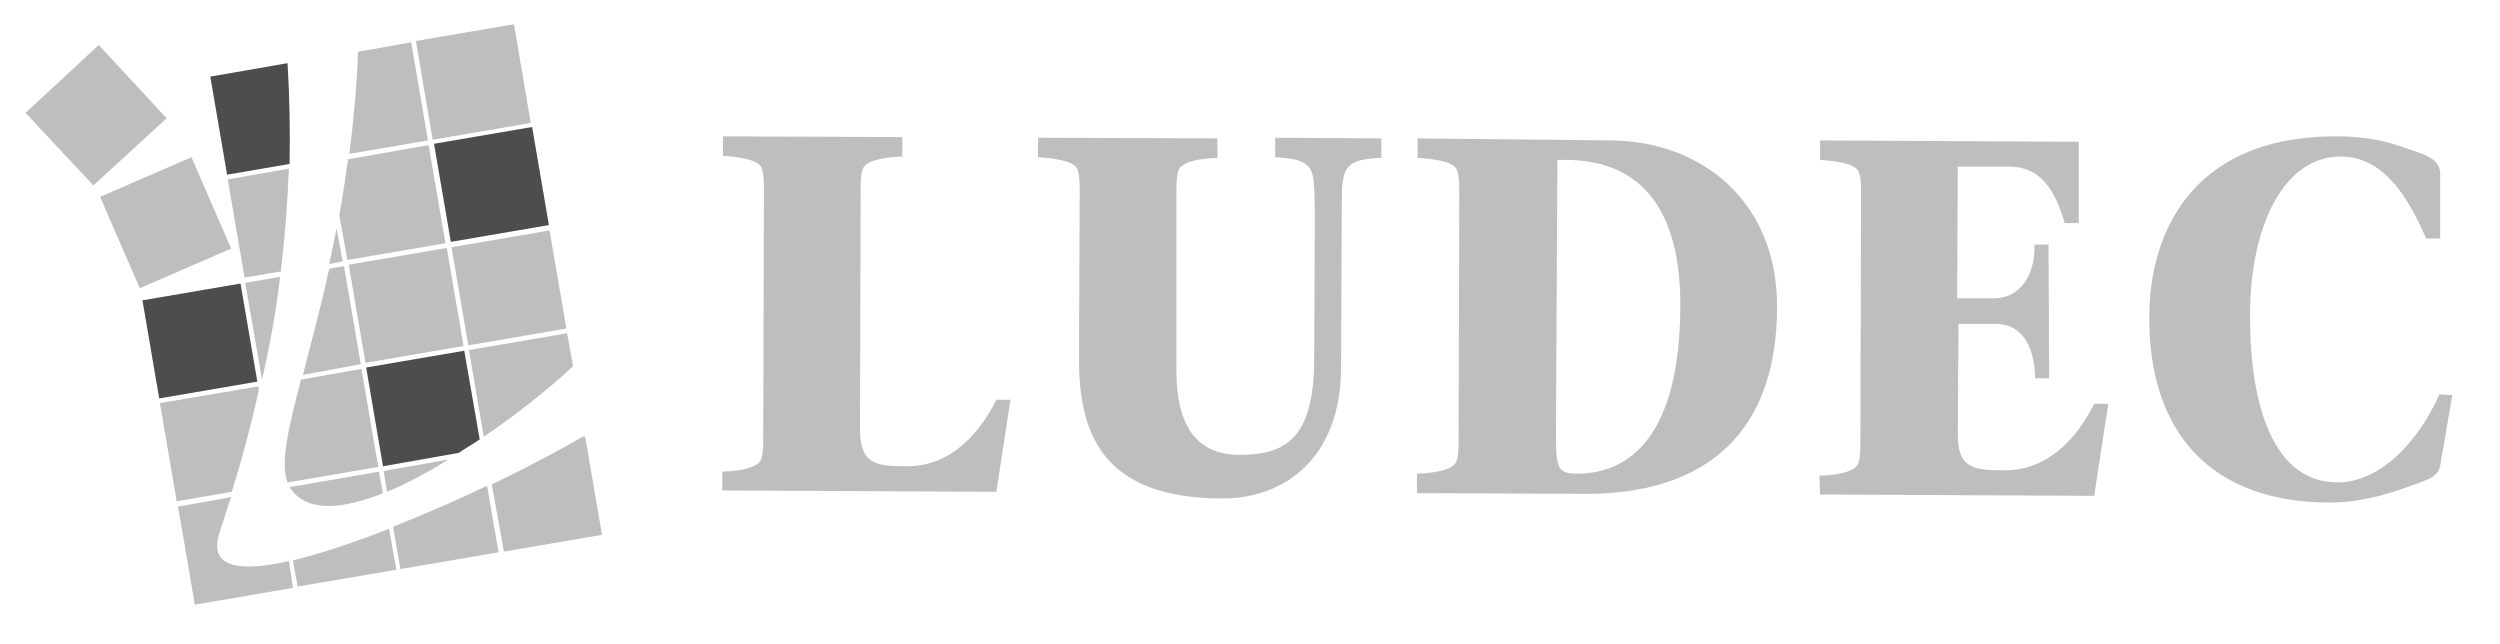 <?xml version="1.0" encoding="UTF-8"?>
<!-- Generator: Adobe Illustrator 26.3.1, SVG Export Plug-In . SVG Version: 6.00 Build 0)  -->
<svg xmlns="http://www.w3.org/2000/svg" xmlns:xlink="http://www.w3.org/1999/xlink" version="1.1" id="Laag_1" x="0px" y="0px" viewBox="0 0 372.1 95.9" style="enable-background:new 0 0 372.1 95.9;" xml:space="preserve">
<style type="text/css">
	.st0{fill:#BEBEBE;}
	.st1{fill:#4D4D4D;}
</style>
<g>
	<g>
		<g>
			<path class="st0" d="M107.5,70.2c3.4-0.1,5.5-0.8,5.8-1.9c0.3-0.8,0.3-2.1,0.3-3.3l0.1-36.6c0-1.2,0-2.5-0.3-3.3     c-0.3-1.1-2.5-1.7-5.8-1.9l0-2.9l26.7,0.1l0,2.9c-3.4,0.1-5.6,0.8-5.9,1.9c-0.3,0.8-0.3,2.1-0.3,3.3l-0.1,35.3     c0,5.3,2.3,5.6,7,5.6c6.8,0,11-5.3,13.3-9.9l2.1,0l-2.1,13.7L107.5,73L107.5,70.2z"></path>
			<path class="st0" d="M175.1,55.2c0,7.3,2.4,12.5,9.4,12.5c6.8,0,11.1-2.4,11.1-14.3l0.1-20.3c0-2.3,0-4.5-0.2-6.4     c-0.3-2.2-1.4-3.1-5.7-3.3l0-2.9l15.8,0.1l0,2.9c-6.6,0.2-5.8,2.3-5.9,9.6l-0.1,21.8c-0.1,13.3-8.4,19.3-17.7,19.3     c-16.6-0.1-21.4-8.2-21.3-21l0.1-24.6c0-1.2,0-2.5-0.3-3.3c-0.3-1.1-2.5-1.7-5.9-1.9l0-2.9l26.7,0.1l0,2.9     c-3.4,0.1-5.5,0.8-5.8,1.9c-0.3,0.8-0.3,2.1-0.3,3.3L175.1,55.2z"></path>
			<path class="st0" d="M239.7,20.9c13.9,0.1,24.9,9.4,24.8,24.9c-0.1,22.6-15.3,27.8-28.6,27.7l-25-0.1l0-2.9     c3.4-0.1,5.6-0.8,5.9-1.9c0.3-0.8,0.3-2.1,0.3-3.3l0.1-36.6c0-1.2,0-2.5-0.3-3.3c-0.3-1.1-2.5-1.7-5.9-1.9l0-2.9L239.7,20.9z      M231.6,62.7c0,6.6-0.2,7.8,3.1,7.8c8,0,15.3-5.8,15.4-24.8c0.1-14.3-5.7-21.9-17.1-21.9l-1.2,0L231.6,62.7z"></path>
			<path class="st0" d="M270.8,70.8c3.4-0.1,5.5-0.8,5.8-1.9c0.3-0.8,0.3-2.1,0.3-3.3l0.1-36.6c0-1.2,0-2.5-0.3-3.3     c-0.3-1.1-2.5-1.7-5.8-1.9l0-2.9l38.5,0.2l0,12.1l-2.1,0c-1.4-4.9-3.6-8.4-8.2-8.4l-7.7,0l-0.1,19.6l5.5,0c4.3,0,6.2-4.2,6-8     l2.1,0L305,56.3l-2.1,0c0-3.6-1.3-8.1-5.9-8.1l-5.5,0l-0.1,16.5c0,5,2.3,5.3,7,5.3c6.8,0,11-5.3,13.3-9.9l2.1,0l-2.1,13.7     l-40.8-0.2L270.8,70.8z"></path>
			<path class="st0" d="M365,58.8l-1.8,10.5c-0.3,1.6-1.6,2-3.8,2.8c-1.9,0.7-7.4,2.8-12.9,2.7c-17-0.1-26.7-10-26.6-27.7     c0-11.6,5.7-26.9,28-26.8c6.1,0,9.2,1.4,12.6,2.6c1.9,0.7,2.7,1.7,2.7,2.9l0,9.7l-2.1,0c-2.4-5.5-6-12.2-12.7-12.2     c-8.2,0-13.4,9.7-13.5,23.3c-0.1,13.8,3.5,25.2,13,25.2c6,0,11.7-5.4,15.2-13.1L365,58.8z"></path>
		</g>
		<path class="st0" d="M14.7,6.7l10.1,10.9L13.9,27.6L3.8,16.8L14.7,6.7z"></path>
		<path class="st0" d="M76.5,3.6L79,18.3l-14.6,2.5L61.9,6.1L76.5,3.6z"></path>
		<path class="st0" d="M28.5,23.4L34.4,37l-13.6,5.9l-5.9-13.6L28.5,23.4z"></path>
		<path class="st1" d="M79.2,18.9l2.5,14.6l-14.6,2.5l-2.5-14.6L79.2,18.9z"></path>
		<path class="st1" d="M35.8,42.2l2.5,14.6l-14.6,2.5l-2.5-14.6L35.8,42.2z"></path>
		<path class="st0" d="M66.5,36.9L69,51.5l-14.6,2.5l-2.5-14.6L66.5,36.9z"></path>
		<path class="st0" d="M81.8,34.3l2.5,14.6l-14.6,2.5l-2.5-14.6L81.8,34.3z"></path>
		<path class="st1" d="M42.8,9.4l-11.5,2l2.5,14.6l9.3-1.6C43.2,19.5,43.1,14.5,42.8,9.4z"></path>
		<path class="st0" d="M63.7,20.9L61.2,6.3l-7.9,1.4C53.1,13,52.6,18.1,52,22.9L63.7,20.9z"></path>
		<path class="st0" d="M51,38.9l-0.9-4.9c-0.4,1.8-0.7,3.6-1.1,5.3L51,38.9z"></path>
		<path class="st0" d="M33.9,26.7l2.5,14.6l5.4-0.9c0.6-5.1,1-10.2,1.2-15.3L33.9,26.7z"></path>
		<path class="st0" d="M51.7,38.7l14.6-2.5l-2.5-14.6l-12,2.1c-0.4,2.9-0.8,5.7-1.3,8.3L51.7,38.7z"></path>
		<path class="st0" d="M36.5,42.1L39,56.5c1.2-5.2,2.1-10.3,2.7-15.3L36.5,42.1z"></path>
		<path class="st0" d="M53.7,54.2l-2.5-14.6l-2.2,0.4c-1.3,6-2.8,11.3-3.9,15.8L53.7,54.2z"></path>
		<path class="st0" d="M38.5,57.5L23.8,60l2.5,14.6l8.2-1.4c1.6-5.1,2.9-10.1,4-15L38.5,57.5z"></path>
		<path class="st0" d="M42.8,71.8l13.5-2.3l-2.5-14.6l-9,1.6C42.9,63.8,41.7,68.9,42.8,71.8z"></path>
		<path class="st1" d="M69.1,52.2l-14.6,2.5L57,69.4l11.3-2c1-0.7,2.1-1.3,3.1-2L69.1,52.2z"></path>
		<path class="st0" d="M84.4,49.6l-14.6,2.5L72,65c5.9-4,11-8.3,13.3-10.5L84.4,49.6z"></path>
		<path class="st0" d="M32.7,79.2c0.6-1.8,1.1-3.5,1.7-5.2l-7.9,1.4L29,90l14.6-2.5L43,83.5C35.6,85.2,30.9,84.5,32.7,79.2z"></path>
		<path class="st0" d="M44.3,87.3L59,84.8l-1.1-6.1c-5.1,2-10.1,3.7-14.3,4.7L44.3,87.3z"></path>
		<path class="st0" d="M57,73.4l-0.6-3.2l-13.3,2.3c0.1,0.1,0.1,0.2,0.2,0.3C45.8,76.3,51,75.8,57,73.4z"></path>
		<path class="st0" d="M59.6,84.7l14.6-2.5l-1.7-9.9c-4.4,2.1-9.2,4.2-14,6.1L59.6,84.7z"></path>
		<path class="st0" d="M57.1,70.1l0.5,3.1c2.9-1.2,6.1-2.9,9.1-4.8L57.1,70.1z"></path>
		<path class="st0" d="M75,82.1l14.6-2.5l-2.5-14.6L86.7,65c-2.5,1.5-7.5,4.2-13.5,7.1L75,82.1z"></path>
	</g>
</g>
</svg>

